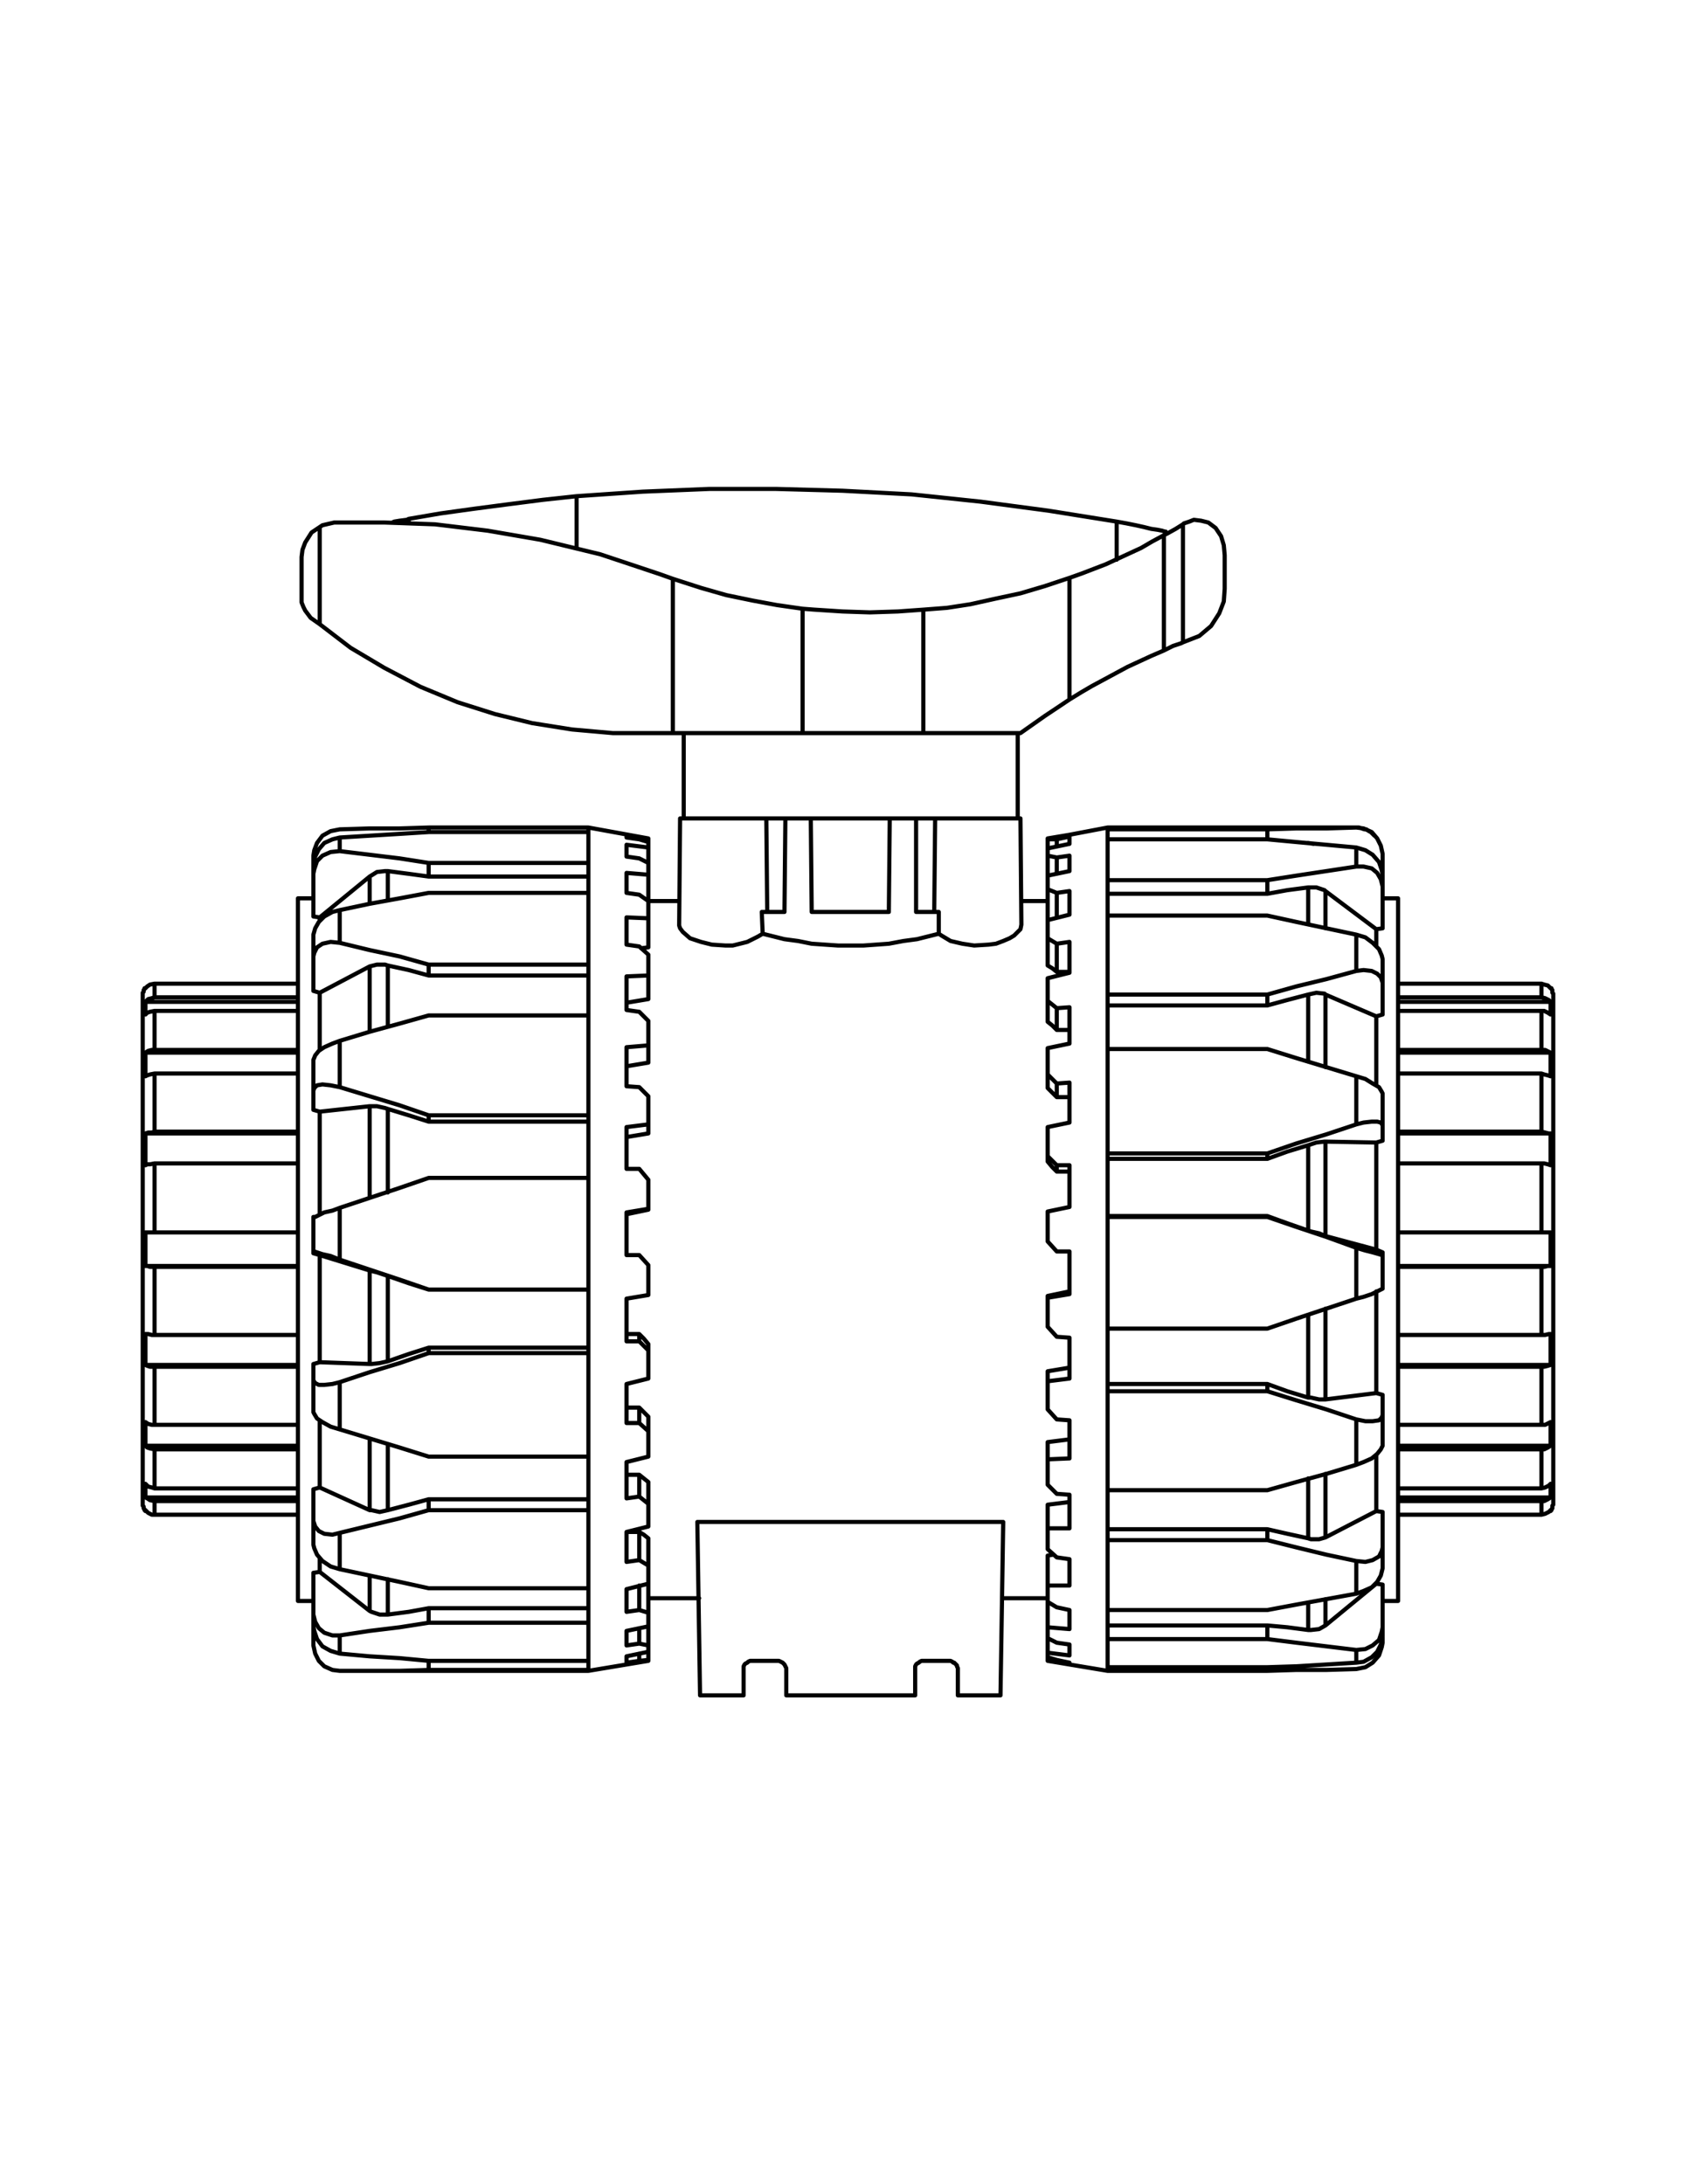 <?xml version="1.0" encoding="utf-8"?>
<!-- Generator: Adobe Illustrator 16.0.0, SVG Export Plug-In . SVG Version: 6.00 Build 0)  -->
<!DOCTYPE svg PUBLIC "-//W3C//DTD SVG 1.1//EN" "http://www.w3.org/Graphics/SVG/1.1/DTD/svg11.dtd">
<svg version="1.1" id="Layer_1" xmlns="http://www.w3.org/2000/svg" xmlns:xlink="http://www.w3.org/1999/xlink" x="0px" y="0px"
	 width="409px" height="526.699px" viewBox="0 0 409 526.699" enable-background="new 0 0 409 526.699" xml:space="preserve">
<path fill="none" stroke="#000000" stroke-linecap="round" stroke-linejoin="round" stroke-miterlimit="10" d="M89.144,217.928
	v-0.437v-1.535v-1.313v-1.094v-1.313v-0.877 M93.522,210.049v1.095v1.095v1.094v1.095v1.313v1.313 M89.144,388.446v-1.313v-1.315
	v-1.532v-1.313v-1.753v-1.313 M93.522,380.784v0.656v1.533v1.313v1.313v1.314v1.314v1.095 M89.144,248.791L89.144,248.791v-2.407
	v-2.406v-2.189v-2.406v-2.189v-1.971v-2.189 M93.522,232.814v1.969v1.751v1.971v2.189v1.971v2.188v2.189v0.436 M89.144,364.149
	v-2.188v-2.409v-2.189v-2.408v-2.407v-2.407v-2.627v-0.438 M93.522,348.386v0.877v2.188v2.189v2.188v2.188v2.189v1.971v1.971
	 M89.144,288.85v-2.848v-2.625v-2.848v-2.843v-2.848v-2.625v-2.847v-2.625 M327.08,199.541L327.08,199.541 M315.479,203.264
	L315.479,203.264 M319.639,385.598v0.44v1.313v1.313v1.095v1.094v1.095 M315.479,386.474v1.313v1.095v1.095v1.095v1.094v0.877
	 M319.639,214.863v1.314v1.532v1.313v1.533v1.75v1.533 M315.479,213.988v1.095v1.314v1.313v1.531v1.314v1.532v0.656
	 M319.639,355.393v2.189v2.407v2.188v2.189v2.188v2.188v1.972 M315.479,356.488v0.654v1.971v2.189v1.971v1.971v1.969v1.969v1.753
	 M319.639,239.817v2.189v2.406v2.189v2.409v2.627v2.407v2.406v0.877 M315.479,239.817v1.971v1.971v2.189v2.188v2.189v2.188v2.407
	v1.095 M319.639,315.552v2.63v2.843v2.848v2.625v2.847v2.846v2.627v2.625 M315.479,317.088v2.407v2.406v2.628v2.627v2.407v2.406
	v2.63v2.406 M246.09,197.351L246.09,197.351h-0.219h-0.656h-0.877h-1.311h-1.316h-1.75h-1.75h-1.971h-1.752h-1.969h-1.752h-1.531
	h-1.314h-1.094h-0.656 M184.144,197.351h-0.875h-0.876h-1.533h-1.532h-1.751h-1.751h-1.971h-1.969h-1.75h-1.533h-1.532h-1.095
	h-1.095h-0.656h-0.218 M226.389,219.899v5.254 M226.389,219.899h-0.656h-0.656h-0.656h-0.656h-0.658h-0.656h-0.656h-0.875
	 M220.918,219.899v-22.548 M220.918,197.351h-0.875h-0.656h-0.877h-0.656h-0.877h-0.873h-0.658h-0.875 M214.57,197.351
	l-0.221,22.548 M214.35,219.899h-2.188h-2.408h-2.406h-2.189h-2.409h-2.407h-2.188h-2.409 M195.745,219.899l-0.218-22.548
	 M195.527,197.351h-0.656h-0.877h-0.874h-0.658h-0.875h-0.656h-0.876h-0.656 M189.398,197.351l-0.221,22.548 M189.177,219.899
	h-0.656h-0.656h-0.656h-0.656h-0.876h-0.656h-0.656h-0.658 M183.925,225.153l-0.22-5.254 M222.67,400.485h6.129 M228.799,400.485
	h0.438l0.436,0.218l0.221,0.218h0.219l0.438,0.44l0.219,0.218v0.219l0.221,0.438v0.438 M230.988,402.674v6.129 M230.988,408.802
	h10.287 M241.275,408.802l0.656-41.81 M168.165,366.993l0.656,41.81 M168.821,408.802h10.507 M179.328,408.802v-6.129
	 M179.328,402.674v-0.438v-0.438l0.22-0.437l0.219-0.22l0.438-0.221l0.219-0.218l0.438-0.218h0.438 M181.298,400.485h6.129
	 M187.427,400.485h0.438l0.438,0.218l0.438,0.218l0.218,0.221l0.218,0.22l0.221,0.437l0.218,0.438v0.438 M189.616,402.674v6.129
	 M189.616,408.802h31.083 M220.699,408.802v-6.129 M220.699,402.674v-0.438v-0.438l0.219-0.437l0.219-0.22l0.439-0.221l0.217-0.218
	l0.439-0.218h0.438 M168.165,366.993h73.767 M246.311,222.965l-0.221,1.094l-0.656,0.654l-0.875,0.877l-1.094,0.658l-1.533,0.654
	l-1.75,0.658l-1.754,0.218l-3.5,0.218l-2.846-0.436l-2.846-0.658l-2.189-1.313l-0.658-0.437 M226.389,225.153l-5.252,1.313
	l-3.283,0.437l-3.504,0.658l-6.127,0.436h-6.129l-6.349-0.436l-3.283-0.658l-3.284-0.437l-5.252-1.313 M183.925,225.153
	l-1.094,0.654l-1.315,0.658l-1.313,0.656l-1.75,0.438l-1.751,0.436h-1.753l-3.283-0.218l-2.627-0.656l-2.625-0.874l-1.753-1.535
	l-0.654-0.874l-0.221-0.656v-0.218 M81.923,199.98l7.221-0.22h7.225l7.003-0.22 M81.923,199.98l-2.189,0.437l-1.971,1.095
	l-1.313,1.753l-0.658,1.748l-0.219,1.314 M75.574,208.296v-1.969 M103.372,199.541h38.526 M103.372,199.541v1.094 M156.346,202.17
	v0.874 M141.898,402.674h-38.526 M75.574,396.763v-4.378 M75.574,396.763l0.437,1.969l0.876,1.753l1.313,1.313l1.972,0.876
	l1.753,0.218 M103.372,402.674l-7.003,0.218h-7.225h-7.221 M103.372,402.674v-2.188 M156.346,398.296v1.971 M154.157,398.732v1.753
	 M156.346,204.358v3.72 M156.346,392.165v4.599 M154.157,392.605v3.72 M75.574,208.296l0.437-1.748l0.876-1.753l1.313-1.53
	l1.972-0.877l1.753-0.438 M75.574,210.705v-2.409 M81.923,205.233l-2.189,0.22l-1.971,0.874l-1.313,1.315l-0.658,1.968l-0.219,1.095
	 M75.574,220.993v-10.288 M141.898,200.635h-38.526 M103.372,200.635l-7.003,0.44l-7.225,0.437l-7.221,0.438 M81.923,201.949v0.438
	v0.218v0.438v0.438v0.436v0.44v0.437v0.438 M81.923,205.233l7.221,0.874l7.225,0.876l7.003,1.095 M103.372,208.078h38.526
	 M103.372,208.078v3.283 M81.923,398.732l-2.189-0.654l-1.971-1.095l-1.313-1.753l-0.658-1.971l-0.219-1.095 M75.574,392.165v-2.843
	 M156.346,210.926v6.347 M75.574,389.322v-10.07 M75.574,389.322l0.437,1.749l0.876,1.534l1.313,1.095l1.972,0.654h1.753
	 M103.372,391.291v-3.504 M141.898,391.291h-38.526 M103.372,391.291l-7.003,1.095l-7.225,0.874l-7.221,1.095 M81.923,394.354v0.658
	v0.656v0.438v0.656v0.438v0.437v0.658v0.437 M81.923,398.732l7.221,0.658l7.225,0.436l7.003,0.659 M103.372,400.485h38.526
	 M156.346,381.879v7.003 M154.157,382.315v5.912 M141.898,211.361h-38.526 M103.372,211.361l-4.813-0.656l-5.036-0.656
	 M89.144,211.361l-12.039,9.851 M89.144,211.361l1.753-1.095l1.971-0.218h0.654 M156.346,221.429v7.007 M77.105,379.032
	l12.039,9.414 M103.372,387.787l-4.813,0.877l-5.036,0.658 M141.898,387.787h-38.526 M93.522,389.322h-1.969l-1.969-0.658
	l-0.44-0.218 M156.346,370.934v6.566 M154.157,369.401v6.787 M75.574,225.371l0.437-1.532l0.876-1.533l1.313-1.313l1.972-1.094
	l1.753-0.438 M75.574,230.626v-5.255 M81.923,227.343l-2.189-0.221l-1.971,0.438l-1.313,0.876l-0.658,1.313l-0.219,0.877
	 M75.574,238.941v-8.315 M141.898,215.303h-38.526 M103.372,215.303l-7.003,1.313l-7.225,1.313l-7.221,1.532 M81.923,219.461v0.874
	v0.877v1.094v0.877v1.095v0.876v1.095v1.095 M81.923,227.343l7.221,1.748l7.225,1.535l7.003,1.969 M103.372,232.594h38.526
	 M103.372,232.594v2.627 M81.923,378.378l-2.189-0.658l-1.971-1.313l-1.313-1.533l-0.658-1.532l-0.219-0.877 M75.574,372.465v-5.69
	 M156.346,235.221v5.69 M156.346,357.362v5.253 M75.574,366.774v-7.661 M75.574,366.774l0.437,1.313l0.876,1.095l1.313,0.658
	l1.972,0.218l1.753-0.436 M103.372,364.149v-2.629 M141.898,364.149h-38.526 M103.372,364.149l-7.003,1.969l-7.225,1.751
	l-7.221,1.753 M81.923,369.622v1.313v1.095v1.094v1.095v1.095v1.095v0.876v1.095 M81.923,378.378l7.221,1.53l7.225,1.532
	l7.003,1.533 M103.372,382.973h38.526 M154.157,355.612v5.254 M89.144,233.032l-12.039,6.35 M141.898,235.221h-38.526
	 M103.372,235.221l-4.813-1.313l-5.036-1.095 M89.144,233.032l1.753-0.438h1.971l0.654,0.22 M71.853,386.039v-0.221v-0.22v-0.654
	v-1.095v-1.314v-1.751v-1.971v-2.188V374v-3.065v-3.065v-3.501v-3.722v-3.94v-4.159v-4.378v-4.596v-4.596v-5.037v-5.033v-5.034
	v-5.255v-5.254v-5.473v-5.252v-5.472v-5.253v-5.254v-5.473v-5.036v-5.031v-5.036v-4.814v-4.598v-4.599v-4.157v-4.158v-3.724v-3.719
	v-3.284v-3.064v-2.625v-2.63v-2.188v-1.749v-1.534v-1.095v-0.874v-0.438v-0.218 M77.105,379.032l-1.531,0.22 M77.105,379.032v-1.313
	v-1.531v-0.44 M77.105,358.677l-1.531,0.436 M77.105,253.169v-1.53v-2.627v-2.628v-2.406v-2.407v-2.188 M75.574,238.941l1.531,0.44
	 M77.105,222.088v-0.876 M75.574,220.993l1.531,0.219 M77.105,358.677v-2.409v-2.627v-2.625v-2.63v-2.625v-2.847v-0.437
	 M77.105,358.677l12.039,5.472 M103.372,361.52l-4.813,1.314l-5.036,1.314 M141.898,361.52h-38.526 M156.346,252.074v4.16
	 M93.522,364.149l-1.969,0.437l-1.969-0.437h-0.44 M154.593,228.655l1.753-0.219 M151.091,241.788l5.255-0.876 M151.091,257.11
	l5.255-0.876 M151.091,355.612h3.065 M154.157,355.612l1.095,0.876l1.095,0.874 M151.31,369.401h2.847 M154.157,369.401l1.095,0.656
	l1.095,0.877 M156.346,341.602v3.501 M154.157,339.413l1.095,1.095l1.095,1.095 M154.157,339.413v3.722 M151.091,339.413h3.065
	 M75.574,255.578l0.437-1.095l0.876-1.094l1.313-0.875l1.972-0.876l1.753-0.658 M75.574,263.019v-7.441 M151.091,274.183
	l5.255-0.874 M156.346,271.121v2.188 M77.105,292.79v-2.627v-3.284v-3.065v-3.283v-3.063v-3.284v-3.063v-3.065 M77.105,328.469
	v-3.065v-3.283v-3.283v-3.063v-3.283v-3.283v-3.284v-3.283 M81.923,262.144l-2.189-0.438l-1.971-0.219l-1.313,0.219l-0.658,0.658
	l-0.219,0.654 M75.574,267.617v-4.598 M75.574,267.617l1.531,0.438 M89.144,266.743l-12.039,1.313 M103.372,268.931v1.53
	 M141.898,244.853h-38.526 M103.372,244.853l-7.003,1.969l-7.225,1.969l-7.221,2.189 M81.923,250.98v1.314v1.314v1.53v1.313v1.314
	v1.533v1.313v1.532 M81.923,262.144l7.221,2.189l7.225,2.188l7.003,2.409 M103.372,268.931h38.526 M81.923,344.667l-2.189-0.658
	l-1.971-1.094l-1.313-0.875l-0.658-1.094l-0.219-0.438 M75.574,340.508v-7.661 M156.346,324.091v1.532 M154.157,321.683l1.095,1.095
	l1.095,1.313 M141.898,270.462h-38.526 M103.372,270.462l-4.813-1.53l-5.036-1.534 M89.144,266.743h1.753l1.971,0.436l0.654,0.219
	 M93.522,267.397v2.408v2.409v2.407v2.625v2.629v2.407v2.625v2.63 M154.157,321.683v1.751 M151.091,321.683h3.065 M89.144,328.907
	v-2.846v-2.627v-2.846v-2.847v-2.843v-2.848v-2.845v-2.846 M93.522,307.674v2.627v2.627v2.625v2.409v2.627v2.625v2.409v2.628
	 M77.105,328.469l-1.531,0.438 M75.574,332.846v-3.939 M75.574,332.846l0.437,0.658l0.876,0.436h1.313l1.972-0.218l1.753-0.438
	 M103.372,324.967l-4.813,1.531l-5.036,1.753 M93.522,328.251l-1.969,0.436l-1.969,0.221h-0.44 M77.105,328.469l12.039,0.438
	 M141.898,324.967h-38.526 M103.372,326.279v-1.313 M141.898,326.279h-38.526 M103.372,326.279l-7.003,2.407l-7.225,2.189
	l-7.221,2.408 M81.923,333.284v1.315v1.53v1.532v1.315v1.53v1.532v1.314v1.313 M81.923,344.667l7.221,2.189l7.225,2.188l7.003,2.189
	 M103.372,351.234h38.526 M151.091,292.79l5.255-1.095 M156.346,291.475v0.22 M141.898,310.957h-38.526 M141.898,284.034h-38.526
	 M103.372,284.034l-7.003,2.409l-7.225,2.407l-7.221,2.406 M103.372,310.957h38.526 M156.346,400.485L156.346,400.485v-0.219
	 M156.346,400.266l-2.189,0.219 M154.157,400.485l-3.065,0.436 M151.091,400.921v-0.218v-0.218v-0.219v-0.22v-0.221v-0.218v-0.218
	 M151.091,399.39l5.255-1.095 M156.346,396.763v0.22v0.218v0.219v0.218v0.22v0.221v0.218 M156.346,396.763l-2.189-0.438
	 M154.157,396.325l-3.065,0.438 M151.091,396.763v-0.221v-0.436v-0.438v-0.438v-0.436v-0.44V393.7v-0.44 M151.091,393.26
	l5.255-1.095 M156.346,388.882v0.44v0.437v0.438v0.438v0.437v0.22v0.438v0.436 M156.346,388.882l-2.189-0.654 M154.157,388.227
	l-3.065,0.437 M151.091,388.664v-0.656v-0.656v-0.658v-0.654v-0.877v-0.658v-0.654v-0.658 M151.091,383.191l5.255-1.313
	 M156.346,377.501v0.437v0.658v0.437v0.658v0.436v0.658v0.437v0.658 M156.346,377.501l-2.189-1.313 M154.157,376.188l-3.065,0.437
	 M151.091,376.625v-0.877v-0.874V374v-0.877v-1.094v-0.877v-0.876v-0.875 M151.091,369.401l5.255-1.314 M156.346,362.615v0.658
	v0.656v0.656v0.658v0.874v0.656v0.658v0.654 M156.346,362.615l-2.189-1.749 M154.157,360.866l-3.065,0.437 M151.091,361.302v-1.095
	v-1.095v-1.095v-1.094v-1.095v-1.095v-1.094v-1.095 M151.091,352.547l5.255-1.313 M156.346,345.103v0.658v0.877v0.874v0.656v0.876
	v0.656v0.875v0.658 M156.346,345.103l-2.189-1.969 M154.157,343.135h-3.065 M151.091,343.135v-1.095v-1.094v-1.315v-1.094v-1.313
	v-1.095v-1.313v-1.095 M151.091,333.722l5.255-1.313 M156.346,325.623v0.875v0.876v0.877v0.876v0.654v0.876v0.877v0.876
	 M156.346,325.623l-2.189-2.188 M154.157,323.434h-3.065 M151.091,323.434v-1.314v-1.313v-1.095V318.4v-1.313v-1.314v-1.314v-1.313
	 M151.091,313.146l5.255-0.877 M156.346,305.049v0.874v0.875v0.876v0.877v0.876v0.874v1.095v0.874 M156.346,305.049l-2.189-2.409
	 M154.157,302.639h-3.065 M151.091,302.639v-1.314v-1.313V298.7v-1.313v-1.095v-1.314v-1.314v-1.313 M151.091,292.351l5.255-0.876
	 M156.346,284.472v0.876v0.874v0.875v0.876v0.877v0.876v0.874v0.875 M156.346,284.472l-2.189-2.628 M154.157,281.844h-3.065
	 M151.091,281.844v-1.314v-1.313v-1.094v-1.313v-1.313v-1.315v-1.094v-1.315 M151.091,271.774l5.255-0.653 M156.346,264.334v0.874
	v0.877v0.876v0.876v0.875v0.656v0.876v0.877 M156.346,264.334l-2.189-2.189 M154.157,262.144l-3.065-0.22 M151.091,261.925v-1.313
	v-1.095v-1.313v-1.095v-1.094v-1.095v-1.313v-1.095 M151.091,252.514l5.255-0.44 M156.346,246.166v0.656v0.656v0.877v0.656v0.874
	v0.658v0.877v0.653 M156.346,246.166l-2.189-2.188 M154.157,243.977l-3.065-0.438 M151.091,243.539v-1.095v-0.874v-1.095v-1.094
	v-0.877v-1.095v-0.876v-1.095 M151.091,235.439l5.255-0.218 M156.346,230.185v0.658v0.656v0.656v0.438v0.656v0.658v0.654v0.658
	 M156.346,230.185l-2.189-1.969 M154.157,228.217l-3.065-0.438 M151.091,227.778v-0.876v-0.875v-0.874v-0.658v-0.877v-0.874v-0.656
	v-0.876 M151.091,221.212l5.255,0.218 M156.346,217.272v0.656v0.438v0.438v0.437v0.658v0.436v0.44v0.654 M156.346,217.272
	l-2.189-1.533 M154.157,215.739l-3.065-0.436 M151.091,215.303v-0.659v-0.656v-0.656v-0.658v-0.436v-0.659v-0.653v-0.44
	 M151.091,210.485l5.255,0.44 M156.346,208.078v0.438v0.22v0.437v0.218v0.44v0.436v0.219v0.44 M156.346,208.078l-2.189-1.095
	 M154.157,206.983l-3.065-0.436 M151.091,206.548v-0.44v-0.437v-0.218v-0.44v-0.436v-0.219v-0.44V203.7 M151.091,203.7l5.255,0.658
	 M156.346,203.044v0.221v0.218v0.218v0.218v0.221v0.22 M156.346,203.044l-2.189-0.656 M154.157,202.387l-3.065-0.438
	 M151.091,201.949v-0.22v-0.218v-0.219 M151.091,201.293l5.255,0.877 M156.346,202.17L156.346,202.17 M141.898,199.541
	L141.898,199.541v0.22v0.22v0.219v0.218v0.218 M141.898,200.635v0.658v0.437v0.876v0.877v0.876v1.095v1.313v1.313 M141.898,208.078
	v0.658v0.874v0.875v0.876v0.877v1.094v0.877v1.095 M141.898,215.303v1.748v1.971v1.971v2.189v2.188v2.407v2.189v2.627
	 M141.898,232.594v1.314v1.53v1.533v1.532v1.53v1.535v1.53v1.753 M141.898,244.853v2.843v2.848v2.846v3.063v3.065v3.065v3.065v3.283
	 M141.898,268.931v1.749v1.971v1.753v1.969v1.969v1.753v1.971v1.969 M141.898,284.034v3.283v3.283v3.504v3.283v3.502v3.283v3.283
	v3.501 M141.898,310.957v1.971v1.751v1.969v1.971v1.971v1.972v1.748v1.971 M141.898,326.279v3.284v3.064v3.284v3.065v3.283v3.063
	v2.846v3.065 M141.898,351.234v1.751v1.532v1.751v1.532v1.751v1.532v1.531v1.534 M141.898,364.149v2.625v2.627v2.409v2.407v2.189
	v2.406v1.971v2.189 M141.898,382.973v1.095v1.094v1.095v1.095v1.095v0.876v0.874v1.095 M141.898,391.291v1.532v1.313v1.313v1.315
	v1.094v0.875v0.876v0.877 M141.898,400.485v0.436v0.44v0.218v0.219v0.438v0.221v0.218 M141.898,402.674v0.218 M81.923,291.257v1.533
	v1.532v1.53v1.535v1.53v1.533v1.532v1.751 M75.574,293.446h0.437l0.876-0.437l1.313-0.658l1.972-0.437l1.753-0.658 M75.574,301.765
	v-8.319 M103.372,310.957L103.372,310.957 M81.923,303.734l7.221,2.409l7.225,2.407l7.003,2.406 M81.923,303.734l-2.189-0.874
	l-1.971-0.44l-1.313-0.437l-0.658-0.218h-0.219 M75.574,302.201v-0.436 M75.574,302.201l1.531,0.438 M89.144,306.361l-12.039-3.722
	 M89.144,306.361l1.753,0.437l1.971,0.658l0.654,0.218 M103.372,310.957l-4.813-1.53l-5.036-1.753 M305.629,402.891h-38.525
	 M305.629,402.015v0.876 M327.08,402.456l-7.223,0.218h-7.225l-7.004,0.218 M327.08,402.456l2.188-0.44l1.754-1.095l1.531-1.748
	l0.658-1.972l0.217-1.094 M333.428,394.795v1.313 M252.656,400.485v-0.877 M267.104,199.98h38.525 M333.428,205.889v4.815
	 M333.428,205.889l-0.438-1.972l-0.875-1.748l-1.314-1.535l-1.969-0.874l-1.752-0.22 M305.629,199.98l7.004-0.22h7.225l7.223-0.22
	 M305.629,199.98v2.407 M252.656,204.577v-2.189 M254.846,204.138v-1.751 M252.656,398.513v-3.501 M315.041,203.264h0.438
	 M315.479,203.264l1.314,0.218 M252.656,211.143v-4.816 M254.846,210.705v-3.939 M333.428,394.574l-0.438,1.969l-0.875,1.753
	l-1.314,1.313l-1.969,1.095l-1.752,0.218 M333.428,392.385v2.188 M327.08,397.857l2.188-0.22l1.754-0.874l1.531-1.315l0.658-1.969
	l0.217-1.094 M333.428,382.096v10.289 M267.104,402.015h38.525 M305.629,402.015l7.004-0.218l7.225-0.437l7.223-0.44
	 M327.08,400.921v-0.218v-0.437v-0.22v-0.438v-0.436v-0.44v-0.437v-0.438 M327.08,397.857l-7.223-0.874l-7.225-0.876l-7.004-0.877
	 M305.629,395.23h-38.525 M305.629,391.947v3.283 M252.656,392.385v-6.129 M327.08,204.358l2.188,0.654l1.754,1.095l1.531,1.753
	l0.658,1.971l0.217,1.095 M333.428,210.926v2.843 M333.428,213.768v10.07 M333.428,213.768l-0.438-1.749l-0.875-1.534l-1.314-1.095
	l-1.969-0.437h-1.752 M305.629,212.238l7.004-1.095l7.225-1.095l7.223-1.095 M327.08,208.954v-0.658v-0.653v-0.659v-0.436v-0.658
	v-0.437v-0.44v-0.654 M327.08,204.358l-7.223-0.658l-7.225-0.656l-7.004-0.656 M305.629,202.387h-38.525 M305.629,212.238v3.283
	 M267.104,212.238h38.525 M252.656,221.87v-7.443 M254.846,221.212v-5.908 M267.104,391.947h38.525 M315.479,393.042l-5.033-0.656
	l-4.816-0.438 M319.639,391.947l12.258-10.068 M319.639,391.947l-1.533,0.876l-1.971,0.219h-0.656 M252.656,382.315v-7.221
	 M331.896,224.058l-12.258-9.195 M305.629,215.521l4.816-0.877l5.033-0.656 M267.104,215.521h38.525 M315.479,213.988h1.971
	l1.969,0.656l0.221,0.219 M252.656,232.814v-6.566 M254.846,234.344v-6.784 M333.428,378.157l-0.438,1.751l-0.875,1.532
	l-1.314,1.315l-1.969,0.874l-1.752,0.656 M333.428,373.123v5.034 M327.08,376.407l2.188,0.218l1.754-0.437l1.531-0.876l0.658-1.313
	l0.217-0.877 M333.428,364.586v8.537 M267.104,388.227h38.525 M305.629,388.227l7.004-1.314l7.225-1.314l7.223-1.313
	 M327.08,384.286v-0.877v-0.874v-1.095v-0.874v-1.095v-0.876v-1.095v-1.094 M327.08,376.407l-7.223-1.533l-7.225-1.751l-7.004-1.753
	 M305.629,371.37h-38.525 M305.629,368.745v2.625 M252.656,368.527v-5.692 M327.08,225.371l2.188,0.656l1.754,1.315l1.531,1.53
	l0.658,1.532l0.217,0.875 M333.428,231.28v5.692 M252.656,246.384v-5.033 M333.428,236.972v7.661 M333.428,236.972l-0.438-1.315
	l-0.875-0.874l-1.314-0.656l-1.969-0.218l-1.752,0.218 M305.629,239.817l7.004-1.971l7.225-1.749l7.223-1.971 M327.08,234.127
	v-1.095v-1.094v-1.095v-1.095v-1.094v-1.095v-1.095v-1.095 M327.08,225.371l-7.223-1.532l-7.225-1.533l-7.004-1.53 M305.629,220.775
	h-38.525 M305.629,239.817v2.627 M267.104,239.817h38.525 M254.846,248.355V243.1 M319.639,370.717l12.258-6.349 M267.104,368.745
	h38.525 M315.479,370.934l-5.033-1.095l-4.816-1.095 M319.639,370.717l-1.533,0.436h-1.971l-0.656-0.218 M337.15,216.616
	L337.15,216.616v0.436v0.658v0.877v1.313v1.75v1.969v2.409v2.628v2.845v3.283v3.283v3.722v3.939v4.158v4.378v4.598v4.816v4.813
	v5.036v5.255v5.031v5.473v5.254v5.473v5.254v5.473v5.254v5.252v5.253v5.036v4.813v4.818v4.813v4.378v4.378v3.942v3.938v3.503v3.283
	v3.063v2.848v2.407v2.188v1.753v1.53v1.313v0.877v0.438v0.221 M331.896,224.058l1.531-0.22 M331.896,224.058v1.531v1.532v0.874
	 M331.896,245.071l1.531-0.438 M331.896,350.796v1.533v2.406v2.627v2.409v2.407v2.189 M333.428,364.586l-1.531-0.218
	 M333.428,382.096l-1.531-0.218 M252.656,351.89v-4.158 M331.896,245.071v2.407v2.627v2.628v2.625v2.847v2.846v0.656
	 M331.896,245.071l-12.258-5.254 M305.629,242.444l4.816-1.314l5.033-1.313 M267.104,242.444h38.525 M315.479,239.817l1.971-0.436
	l1.969,0.218l0.221,0.218 M253.971,374.874l-1.314,0.221 M257.91,362.178l-5.254,0.656 M257.91,347.074l-5.254,0.658
	 M257.91,248.355h-3.064 M254.846,248.355l-1.096-1.095l-1.094-0.877 M257.91,234.344h-3.064 M254.846,234.344l-1.096-0.876
	l-1.094-0.654 M252.656,262.365v-3.283 M254.846,264.553l-1.096-1.094l-1.094-1.095 M254.846,264.553v-3.283 M257.91,264.553h-3.064
	 M333.428,348.607l-0.438,0.874l-0.875,1.095l-1.314,1.094l-1.969,0.877l-1.752,0.658 M333.428,341.166v7.441 M257.91,329.781
	l-5.254,0.876 M252.656,333.064v-2.407 M331.896,311.395v2.409v3.283v3.283v3.063v3.283v3.063v3.065v3.065 M327.08,342.26
	l2.188,0.436h1.754l1.531-0.218l0.658-0.658l0.217-0.654 M333.428,336.347v4.818 M333.428,336.347l-1.531-0.436 M319.639,337.442
	l12.258-1.53 M305.629,333.722v1.751 M267.104,359.331h38.525 M305.629,359.331l7.004-1.969l7.225-1.969l7.223-2.188
	 M327.08,353.205v-1.314v-1.314v-1.313v-1.531v-1.314v-1.314v-1.53v-1.313 M327.08,342.26l-7.223-2.409l-7.225-2.189l-7.004-2.188
	 M305.629,335.473h-38.525 M331.896,275.499v3.283v3.063v3.284v3.283v3.283v3.283v3.063v3.283 M267.104,333.722h38.525
	 M315.479,337.006l-5.033-1.532l-4.816-1.751 M327.08,259.517l2.188,0.658l1.754,1.095l1.531,0.874l0.658,1.095l0.217,0.438
	 M333.428,263.677v7.661 M319.639,337.442h-1.533l-1.971-0.437h-0.656 M252.656,280.094v-1.313 M254.846,282.501l-1.096-1.094
	l-1.094-1.313 M254.846,282.501v-1.53 M257.91,282.501h-3.064 M319.639,275.278v2.846v2.847v2.843v2.848v2.846v2.845v2.848v2.843
	 M315.479,276.152v2.409v2.627v2.625v2.409v2.628v2.625v2.629v2.625 M331.896,275.499l1.531-0.44 M333.428,271.339v3.72
	 M333.428,271.339l-0.438-0.658l-0.875-0.219h-1.314l-1.969,0.219l-1.752,0.44 M305.629,279.436l4.816-1.749l5.033-1.535
	 M315.479,276.152l1.971-0.653l1.969-0.221h0.221 M331.896,275.499l-12.258-0.221 M267.104,279.436h38.525 M305.629,278.124v1.313
	 M267.104,278.124h38.525 M305.629,278.124l7.004-2.407l7.225-2.189l7.223-2.406 M327.08,271.121v-1.535v-1.53v-1.313v-1.535v-1.53
	v-1.313v-1.535v-1.313 M327.08,259.517l-7.223-2.188l-7.225-2.189l-7.004-2.188 M305.629,252.951h-38.525 M257.91,311.395
	l-5.254,1.095 M252.656,312.927v-0.438 M267.104,293.227h38.525 M257.91,201.293L257.91,201.293 M257.91,201.293l-5.254,0.877
	 M252.656,202.17L252.656,202.17v0.218 M252.656,202.387h2.189 M254.846,202.387l3.064-0.658 M257.91,201.729v0.22v0.221v0.218
	v0.218v0.438v0.221v0.218 M257.91,203.482l-5.254,1.095 M252.656,206.327v-0.22v-0.218v-0.219v-0.218v-0.22v-0.221v-0.218v-0.218
	 M252.656,206.327l2.189,0.438 M254.846,206.765l3.064-0.438 M257.91,206.327v0.438v0.218v0.659v0.436v0.438v0.438v0.437v0.658
	 M257.91,210.049l-5.254,1.095 M252.656,214.427v-0.438v-0.438v-0.437v-0.44v-0.218v-0.437v-0.44v-0.436 M252.656,214.427
	l2.189,0.877 M254.846,215.303l3.064-0.44 M257.91,214.863v0.658v0.656v0.656v0.658v0.874v0.656v0.658v0.875 M257.91,220.555
	l-5.254,1.314 M252.656,226.248v-0.658v-0.437v-0.658v-0.437V223.4v-0.436v-0.659v-0.436 M252.656,226.248l2.189,1.313
	 M254.846,227.56l3.064-0.438 M257.91,227.122v0.874v1.095v0.877v0.876v0.876v0.875v1.094v0.875 M257.91,234.563l-5.254,1.314
	 M252.656,241.35v-0.656v-0.659v-0.653v-0.877v-0.658v-0.654v-0.658v-0.656 M252.656,241.35l2.189,1.75 M254.846,243.1l3.064-0.218
	 M257.91,242.883v1.095v0.876v1.095v1.095v1.094v1.095v1.095v1.313 M257.91,251.638l-5.254,1.095 M252.656,259.082v-0.659v-0.876
	v-0.874v-0.656v-0.877v-0.876v-0.654v-0.876 M252.656,259.082l2.189,2.188 M254.846,261.27l3.064-0.22 M257.91,261.051v1.094v1.315
	v1.094v1.313v1.095v1.313v1.095v1.313 M257.91,270.68l-5.254,1.094 M252.656,278.782v-0.877v-0.876v-0.877v-0.874v-0.874v-0.877
	v-0.876v-0.877 M252.656,278.782l2.189,2.188 M254.846,280.97h3.064 M257.91,280.97v1.313v1.095v1.313v1.313v1.314v1.314v1.313
	v1.095 M257.91,291.039l-5.254,1.095 M252.656,299.356v-0.874v-0.877v-0.876v-0.877v-1.094v-0.875v-0.874v-0.876 M252.656,299.356
	l2.189,2.409 M254.846,301.765h3.064 M257.91,301.765v1.313v1.313v1.313v1.314v1.095v1.314v1.313v1.313 M257.91,312.052
	l-5.254,0.876 M252.656,319.93v-0.874v-0.874v-0.877v-0.876v-0.877v-0.874v-0.874v-0.877 M252.656,319.93l2.189,2.409
	 M254.846,322.34l3.064,0.221 M257.91,322.56v1.313v1.094v1.313v1.313v1.315v1.094v1.314v1.095 M257.91,332.41l-5.254,0.654
	 M252.656,339.851v-0.874V338.1v-0.876v-0.656v-0.875v-0.876v-0.877v-0.876 M252.656,339.851l2.189,2.409 M254.846,342.26
	l3.064,0.218 M257.91,342.478v1.095v1.094v1.313v1.095v1.095v1.095v1.313v1.094 M257.91,351.67l-5.254,0.221 M252.656,358.018
	v-0.876v-0.654v-0.658v-0.876V354.3v-0.877v-0.658v-0.874 M252.656,358.018l2.189,2.189 M254.846,360.208l3.064,0.218
	 M257.91,360.426v1.095v1.095v0.876v1.095v0.876v1.095v0.876v1.095 M257.91,368.527h-5.254 M252.656,373.559v-0.437v-0.658v-0.654
	v-0.658v-0.656v-0.656v-0.658v-0.654 M252.656,373.559l2.189,1.971 M254.846,375.53l3.064,0.438 M257.91,375.969v0.874v0.877v0.658
	v0.874v0.874v0.658v0.877v0.654 M257.91,382.315h-5.254 M252.656,386.257v-0.658v-0.437v-0.438v-0.438v-0.437v-0.658v-0.436v-0.44
	 M252.656,386.257l2.189,1.313 M254.846,387.569l3.064,0.658 M257.91,388.227v0.654v0.44v0.654v0.658v0.437v0.658v0.656v0.438
	 M257.91,392.823l-5.254-0.438 M252.656,395.012v-0.438v-0.22v-0.219V393.7v-0.221v-0.438v-0.219v-0.438 M252.656,395.012
	l2.189,1.095 M254.846,396.107l3.064,0.436 M257.91,396.543v0.44v0.437v0.218v0.44v0.218v0.437v0.22v0.221 M257.91,399.173
	l-5.254-0.659 M252.656,399.608L252.656,399.608v-0.218v-0.218v-0.221v-0.22v-0.219 M252.656,399.608l2.189,0.658 M254.846,400.266
	l3.064,0.654 M257.91,400.921L257.91,400.921v0.221v0.22 M257.91,401.361l-5.254-0.876 M267.104,402.891L267.104,402.891v-0.218
	v-0.218v-0.44 M267.104,402.015v-0.437v-0.438v-0.875v-0.658v-0.876v-1.095v-1.095v-1.313 M267.104,395.23v-0.656V393.7v-0.877
	v-0.876v-0.876v-0.875v-0.874v-1.095 M267.104,388.227v-1.753v-1.971v-1.969v-1.969v-2.188v-2.189v-2.409v-2.409 M267.104,371.37
	v-1.313v-1.53v-1.534v-1.531v-1.532v-1.533v-1.53v-1.535 M267.104,359.331v-2.843v-2.847v-2.846v-3.063v-3.065v-3.064v-3.065v-3.063
	 M267.104,335.473v-1.969v-1.753v-1.971v-1.749v-1.971v-1.971v-1.751v-1.969 M267.104,293.446v-1.971v-1.749v-1.971v-1.971v-1.972
	v-1.969v-1.75v-1.971 M267.104,278.124v-3.284v-3.283v-3.065v-3.283v-3.063v-3.063v-3.065v-3.065 M267.104,252.951V251.2v-1.532
	v-1.751v-1.751v-1.532V243.1v-1.75v-1.533 M267.104,239.817v-2.625v-2.629v-2.407v-2.407v-2.406v-2.189v-2.188v-2.189
	 M267.104,220.775v-1.095v-1.314v-1.094v-1.095v-1.095v-0.874v-1.095v-0.876 M267.104,212.238v-1.533v-1.532v-1.313v-1.313v-1.314
	v-0.875v-1.094v-0.877 M267.104,202.387v-0.438v-0.22v-0.437v-0.438v-0.221v-0.218v-0.218v-0.219 M267.104,199.98v-0.22v-0.22
	 M267.104,320.371h38.525 M305.629,320.371l7.004-2.409l7.225-2.409l7.223-2.406 M305.629,293.446h-38.525 M267.104,320.371v-3.283
	v-3.283v-3.504v-3.283v-3.283v-3.504v-3.283v-3.501 M327.08,313.146v-1.531v-1.534v-1.53v-1.533v-1.532v-1.531v-1.534v-1.53
	 M333.428,310.739l-0.438,0.218l-0.875,0.438l-1.314,0.656l-1.969,0.658l-1.752,0.437 M333.428,302.42v8.319 M305.629,293.227v0.219
	 M327.08,300.889l-7.223-2.628l-7.225-2.409l-7.004-2.406 M327.08,300.889l2.188,0.655l1.754,0.438l1.531,0.437l0.658,0.22
	l0.217-0.22 M333.428,301.983v0.437 M333.428,301.983l-1.531-0.658 M319.639,298.042l12.258,3.283 M319.639,298.042l-1.533-0.654
	l-1.971-0.44l-0.656-0.218 M315.479,296.729l-5.033-1.751l-4.816-1.751 M373.924,241.57H337.15 M337.15,361.084h36.773
	 M337.15,348.607h36.773 M373.924,253.827H337.15 M373.924,273.309H337.15 M337.15,329.127h36.773 M337.15,365.244h34.584
	 M371.734,361.961H337.15 M337.15,358.895h34.584 M371.734,349.481H337.15 M337.15,343.573h34.584 M371.734,329.563H337.15
	 M337.15,321.901h34.584 M371.734,280.53H337.15 M337.15,272.869h34.584 M371.734,258.861H337.15 M337.15,253.169h34.584
	 M371.734,243.759H337.15 M337.15,240.475h34.584 M371.734,237.192H337.15 M374.58,239.817v0.218v0.877v1.313v1.971v2.627v3.063
	v3.724v4.157v4.816v5.034v5.473v5.472v7.661v7.661v7.441v5.473v5.692v5.692v5.69v5.69v5.254v5.254v4.596v4.378v3.72v3.065v2.627
	v2.409v1.313v0.437 M373.924,259.517l-0.656-0.218l-0.877-0.218l-0.656-0.221 M371.734,272.869v-1.748v-1.972v-1.752v-1.749v-1.753
	v-1.751v-1.532v-1.751 M371.734,272.869l0.877,0.221l0.873,0.22h0.439 M373.924,273.309v1.095v0.874v0.874v0.877v1.095V279v0.876
	v1.095 M373.924,280.97l-0.656-0.22l-0.877-0.221h-0.656 M371.734,297.168v-2.189v-1.969v-2.188v-1.971v-2.189v-1.971v-2.189v-1.971
	 M373.924,297.168v1.094v0.875v1.094v1.095v0.876v1.095v1.095v0.876 M371.734,321.901v-1.971v-1.969v-2.188v-1.969v-2.189v-1.971
	v-2.188v-1.971 M371.734,321.901h0.877l0.873-0.218h0.439 M373.924,321.683v0.877v0.874v1.095v0.874v0.876v1.095v0.877v0.876
	 M373.924,329.127l-0.656,0.218l-0.877,0.219h-0.656 M371.734,343.573v-1.533v-1.75v-1.753v-1.749v-1.753v-1.751v-1.75v-1.971
	 M371.734,343.573h0.877l0.873-0.438l0.439-0.22 M373.924,342.915v0.658v0.876v0.654v0.658v0.877v0.653v0.659v0.656
	 M373.924,348.607l-0.656,0.438l-0.877,0.437h-0.656 M371.734,358.895v-1.095v-1.095v-1.094v-1.095v-1.095v-1.313v-1.314v-1.314
	 M371.734,358.895l0.877-0.218l0.873-0.44l0.439-0.437 M373.924,357.801v0.437v0.44v0.436v0.438v0.438v0.218v0.438v0.438
	 M373.924,361.084l-0.656,0.437l-0.877,0.44h-0.656 M371.734,365.244v-0.22v-0.221v-0.218v-0.437v-0.44v-0.436v-0.658v-0.654
	 M371.734,365.244l0.877-0.22l0.873-0.438l0.439-0.437 M373.924,364.149v0.219 M373.924,238.287L373.924,238.287 M373.924,238.287
	l-0.656-0.658l-0.877-0.219l-0.656-0.218 M371.734,240.475v-0.658v-0.436v-0.659v-0.436v-0.221v-0.438v-0.219v-0.218
	 M371.734,240.475l0.877,0.219l0.873,0.436l0.439,0.44 M373.924,241.57v0.218v0.437v0.44v0.218v0.437v0.439v0.437v0.438
	 M373.924,244.634l-0.656-0.438l-0.877-0.437h-0.656 M371.734,253.169v-1.53v-1.313v-1.095v-1.314v-1.095v-1.095v-1.094v-0.875
	 M371.734,253.169h0.877l0.873,0.44l0.439,0.218 M373.924,253.827v0.656v0.656v0.877v0.656v0.656v0.876v0.656v0.656 M337.15,297.168
	h34.584 M373.924,297.168H337.15 M371.734,297.168h0.877h0.873h0.439 M337.15,305.266h36.773 M371.734,305.485H337.15
	 M373.924,305.266h-0.656l-0.877,0.219h-0.656 M35.08,361.084h36.773 M71.853,241.57H35.08 M71.853,253.827H35.08 M35.08,348.607
	h36.773 M71.853,273.309H35.08 M35.08,329.127h36.773 M71.853,237.192H37.268 M37.268,240.475h34.585 M71.853,243.759H37.268
	 M37.268,253.169h34.585 M71.853,258.861H37.268 M37.268,272.869h34.585 M71.853,280.53H37.268 M37.268,321.901h34.585
	 M71.853,329.563H37.268 M37.268,343.573h34.585 M71.853,349.481H37.268 M37.268,358.895h34.585 M71.853,361.961H37.268
	 M37.268,365.244h34.585 M34.42,362.615v-0.219v-0.656v-1.532v-1.751v-2.627v-3.065v-3.72v-4.378v-4.596v-5.254v-5.254v-5.69v-7.443
	v-7.661v-7.443v-5.69v-5.472v-5.909v-5.692v-5.472v-5.473v-5.034v-4.816v-4.157v-3.724v-3.063v-2.627v-2.407v-1.532v-0.438
	 M35.08,342.915l0.656,0.439l0.874,0.219h0.658 M37.268,329.563v1.971v1.75v1.751v1.753v1.749v1.753v1.75v1.533 M37.268,329.563
	h-1.095l-0.658-0.219l-0.436-0.218 M35.08,329.127v-0.876v-0.877v-1.095v-0.876v-0.874v-1.095v-0.874v-0.877 M35.08,321.683h0.656
	l0.874,0.218h0.658 M37.268,305.485v1.971v2.188v1.971v2.189v1.969v2.188v1.969v1.971 M35.08,305.266v-0.876v-1.095v-1.095v-0.876
	v-1.095v-1.094v-0.875v-1.094 M37.268,280.53v1.971v2.189v1.971v2.189v1.971v2.188v1.969v2.189 M37.268,280.53l-1.095,0.221h-0.658
	l-0.436,0.22 M35.08,280.97v-1.095V279v-0.876v-1.095v-0.877v-0.874v-0.874v-1.095 M35.08,273.309l0.656-0.22h0.874l0.658-0.221
	 M37.268,258.861v1.751v1.532v1.751v1.753v1.749v1.752v1.972v1.748 M37.268,258.861l-1.095,0.221l-0.658,0.218l-0.436,0.218
	 M35.08,259.517v-0.656v-0.656v-0.876v-0.656v-0.656v-0.877v-0.656v-0.656 M35.08,253.827l0.656-0.438l0.874-0.221h0.658
	 M37.268,243.759v0.875v1.094v1.095v1.095v1.314v1.095v1.313v1.53 M37.268,243.759l-1.095,0.219l-0.658,0.218l-0.436,0.438
	 M35.08,244.634v-0.438v-0.437v-0.439v-0.437v-0.218v-0.44v-0.437v-0.218 M35.08,241.57l0.656-0.658l0.874-0.218l0.658-0.219
	 M37.268,237.192v0.218v0.219v0.438v0.221v0.436v0.659v0.436v0.658 M37.268,237.192l-1.095,0.218l-0.658,0.437l-0.436,0.44
	 M35.08,238.287L35.08,238.287 M35.08,364.368L35.08,364.368v-0.219 M35.08,364.149l0.656,0.654l0.874,0.44h0.658 M37.268,361.961
	v0.654v0.658v0.436v0.44v0.437v0.218v0.221v0.22 M37.268,361.961l-1.095-0.221l-0.658-0.438l-0.436-0.219 M35.08,361.084v-0.438
	v-0.438v-0.218v-0.438v-0.438v-0.436v-0.44v-0.437 M35.08,357.801l0.656,0.656l0.874,0.221l0.658,0.218 M37.268,349.481v1.314v1.314
	v1.313v1.095v1.095v1.094v1.095v1.095 M37.268,349.481l-1.095-0.218l-0.658-0.219l-0.436-0.438 M35.08,348.607v-0.656v-0.659v-0.653
	v-0.877v-0.658v-0.654v-0.876v-0.658 M71.853,305.485H37.268 M35.08,305.266h36.773 M37.268,305.485h-1.095l-0.658-0.219H35.08
	 M71.853,297.168H35.08 M37.268,297.168h34.585 M35.08,297.168h0.656h0.874h0.658 M94.616,125.993l0.44-0.218l1.313-0.218
	l1.751-0.22l0.438-0.22 M269.293,125.776l2.408,0.436l2.188,0.44l1.971,0.436l1.752,0.438l1.531,0.22l1.096,0.218l0.656,0.218h0.217
	 M281.111,128.182v0.659 M285.49,126.212l-0.219,0.22 M285.271,154.887l3.939-1.532 M295.34,134.093v-0.22l-0.217-2.407
	l-0.656-2.189 M285.49,126.212l1.314-0.436l1.094-0.438l1.752,0.22l1.75,0.436l1.75,1.313l1.316,1.971 M289.211,153.355l2.846-2.407
	l1.971-3.065l1.096-2.845l0.217-3.063 M77.105,150.51l-2.189-1.533 M72.727,134.313L72.727,134.313l0.22-1.753l0.656-1.75
	l1.533-2.409l1.969-1.313 M72.727,134.313v9.85 M72.727,144.163v1.094l0.44,1.095l0.436,0.874l0.658,0.875l0.654,0.876
	 M98.558,125.117l7.661-1.313l7.879-1.094l8.319-1.094l8.536-1.095l8.099-0.876 M98.558,125.117v0.876 M280.676,129.059
	l-2.848,1.531l-2.625,1.535l-2.846,1.313l-2.846,1.313l-2.846,1.313l-2.846,1.094l-2.844,1.095l-3.066,1.094 M257.91,168.677
	l2.846-1.751l2.627-1.532l2.846-1.531l2.844-1.535l2.848-1.531l2.846-1.313l2.846-1.314l3.064-1.315 M285.271,126.432l-1.75,1.094
	l-1.971,1.095l-0.875,0.438 M280.676,156.856l2.189-1.094l1.969-0.654l0.438-0.22 M285.271,154.887v-28.456 M280.676,156.856
	v-27.797 M139.052,119.645l15.979-1.094l15.979-0.654h16.198l15.979,0.436l16.634,0.876l16.637,1.751l16.418,2.188l16.416,2.627
	 M139.052,119.645v12.479 M269.293,125.776v9.192 M162.254,139.565l-3.065-1.094 M147.808,176.777h1.751h1.751h1.971h1.751h1.75
	h1.753h1.969h1.751 M80.608,125.993h12.039l12.26,0.438l12.692,1.533l12.698,2.189l7.223,1.75l7.223,1.751l7.226,2.407l7.221,2.409
	 M80.608,125.993l-2.845,0.659l-0.658,0.436 M77.105,127.088v23.422 M77.105,150.51l7.443,5.692l8.099,4.814l8.756,4.596
	l8.976,3.724l8.975,2.843l8.973,2.189l9.633,1.535l9.85,0.874 M220.918,197.351h2.188h3.066 M195.527,197.351h2.188h3.722h3.721
	h3.721h3.721h1.971 M184.144,197.351h3.064h2.189 M222.67,147.006l-6.131,0.44l-6.785,0.218l-6.566-0.218l-6.785-0.44l-2.848-0.218
	 M193.555,176.777h3.504h3.722h3.72h3.722h3.721h3.721h3.502h3.504 M257.91,139.345l-5.91,1.971l-5.91,1.753l-6.129,1.313
	l-5.91,1.313l-5.691,0.876l-5.689,0.436 M257.91,168.677l-5.91,3.941l-5.91,4.158 M257.91,139.345v29.333 M222.67,176.777v-29.771
	 M246.09,176.777h-2.846h-3.063h-3.066h-2.844h-3.066h-2.846h-2.844h-2.846 M193.555,146.788v29.989 M193.555,146.788l-6.128-0.876
	l-5.911-1.095l-6.347-1.313l-6.13-1.75l-6.785-2.189 M162.254,176.777v-37.212 M193.555,176.777h-3.939h-3.722h-3.939h-3.939h-3.939
	h-3.939h-3.94h-3.941 M225.516,197.351l-0.221,22.548 M246.311,222.965l-0.221-25.613 M164.007,197.351l-0.221,25.613
	 M185.02,219.899l-0.22-22.548 M241.711,385.381h10.945 M156.346,385.381h12.257 M252.656,217.272h-6.346 M163.787,217.272h-7.44
	 M83.671,402.891h58.227 M71.853,386.039h3.721 M75.574,216.616h-3.721 M156.346,202.17l-14.448-2.629 M141.898,402.891
	l14.448-2.406 M331.457,201.511l-0.436-0.437l-0.438-0.44l-0.439-0.218l-0.656-0.437h-0.438l-0.656-0.22l-0.656-0.22h-0.658
	 M327.08,199.541h-59.977 M337.15,216.616h-3.723 M333.428,386.039h3.723 M257.91,401.361l9.193,1.53 M267.104,199.541l-9.193,1.752
	 M373.924,364.368l0.217-0.219v-0.22l0.221-0.221v-0.218v-0.218v-0.218l0.219-0.221v-0.22 M374.58,239.817v-0.218l-0.219-0.218
	v-0.221v-0.22v-0.219l-0.221-0.218v-0.218h-0.217 M35.08,238.287h-0.219v0.218l-0.22,0.218v0.219v0.22l-0.221,0.221v0.218v0.218
	 M34.42,362.615v0.22v0.221l0.221,0.218v0.218v0.218l0.22,0.221v0.22l0.219,0.219 M295.34,141.974v-7.881 M164.881,176.777v20.574
	 M245.434,197.351v-20.574"/>
</svg>
